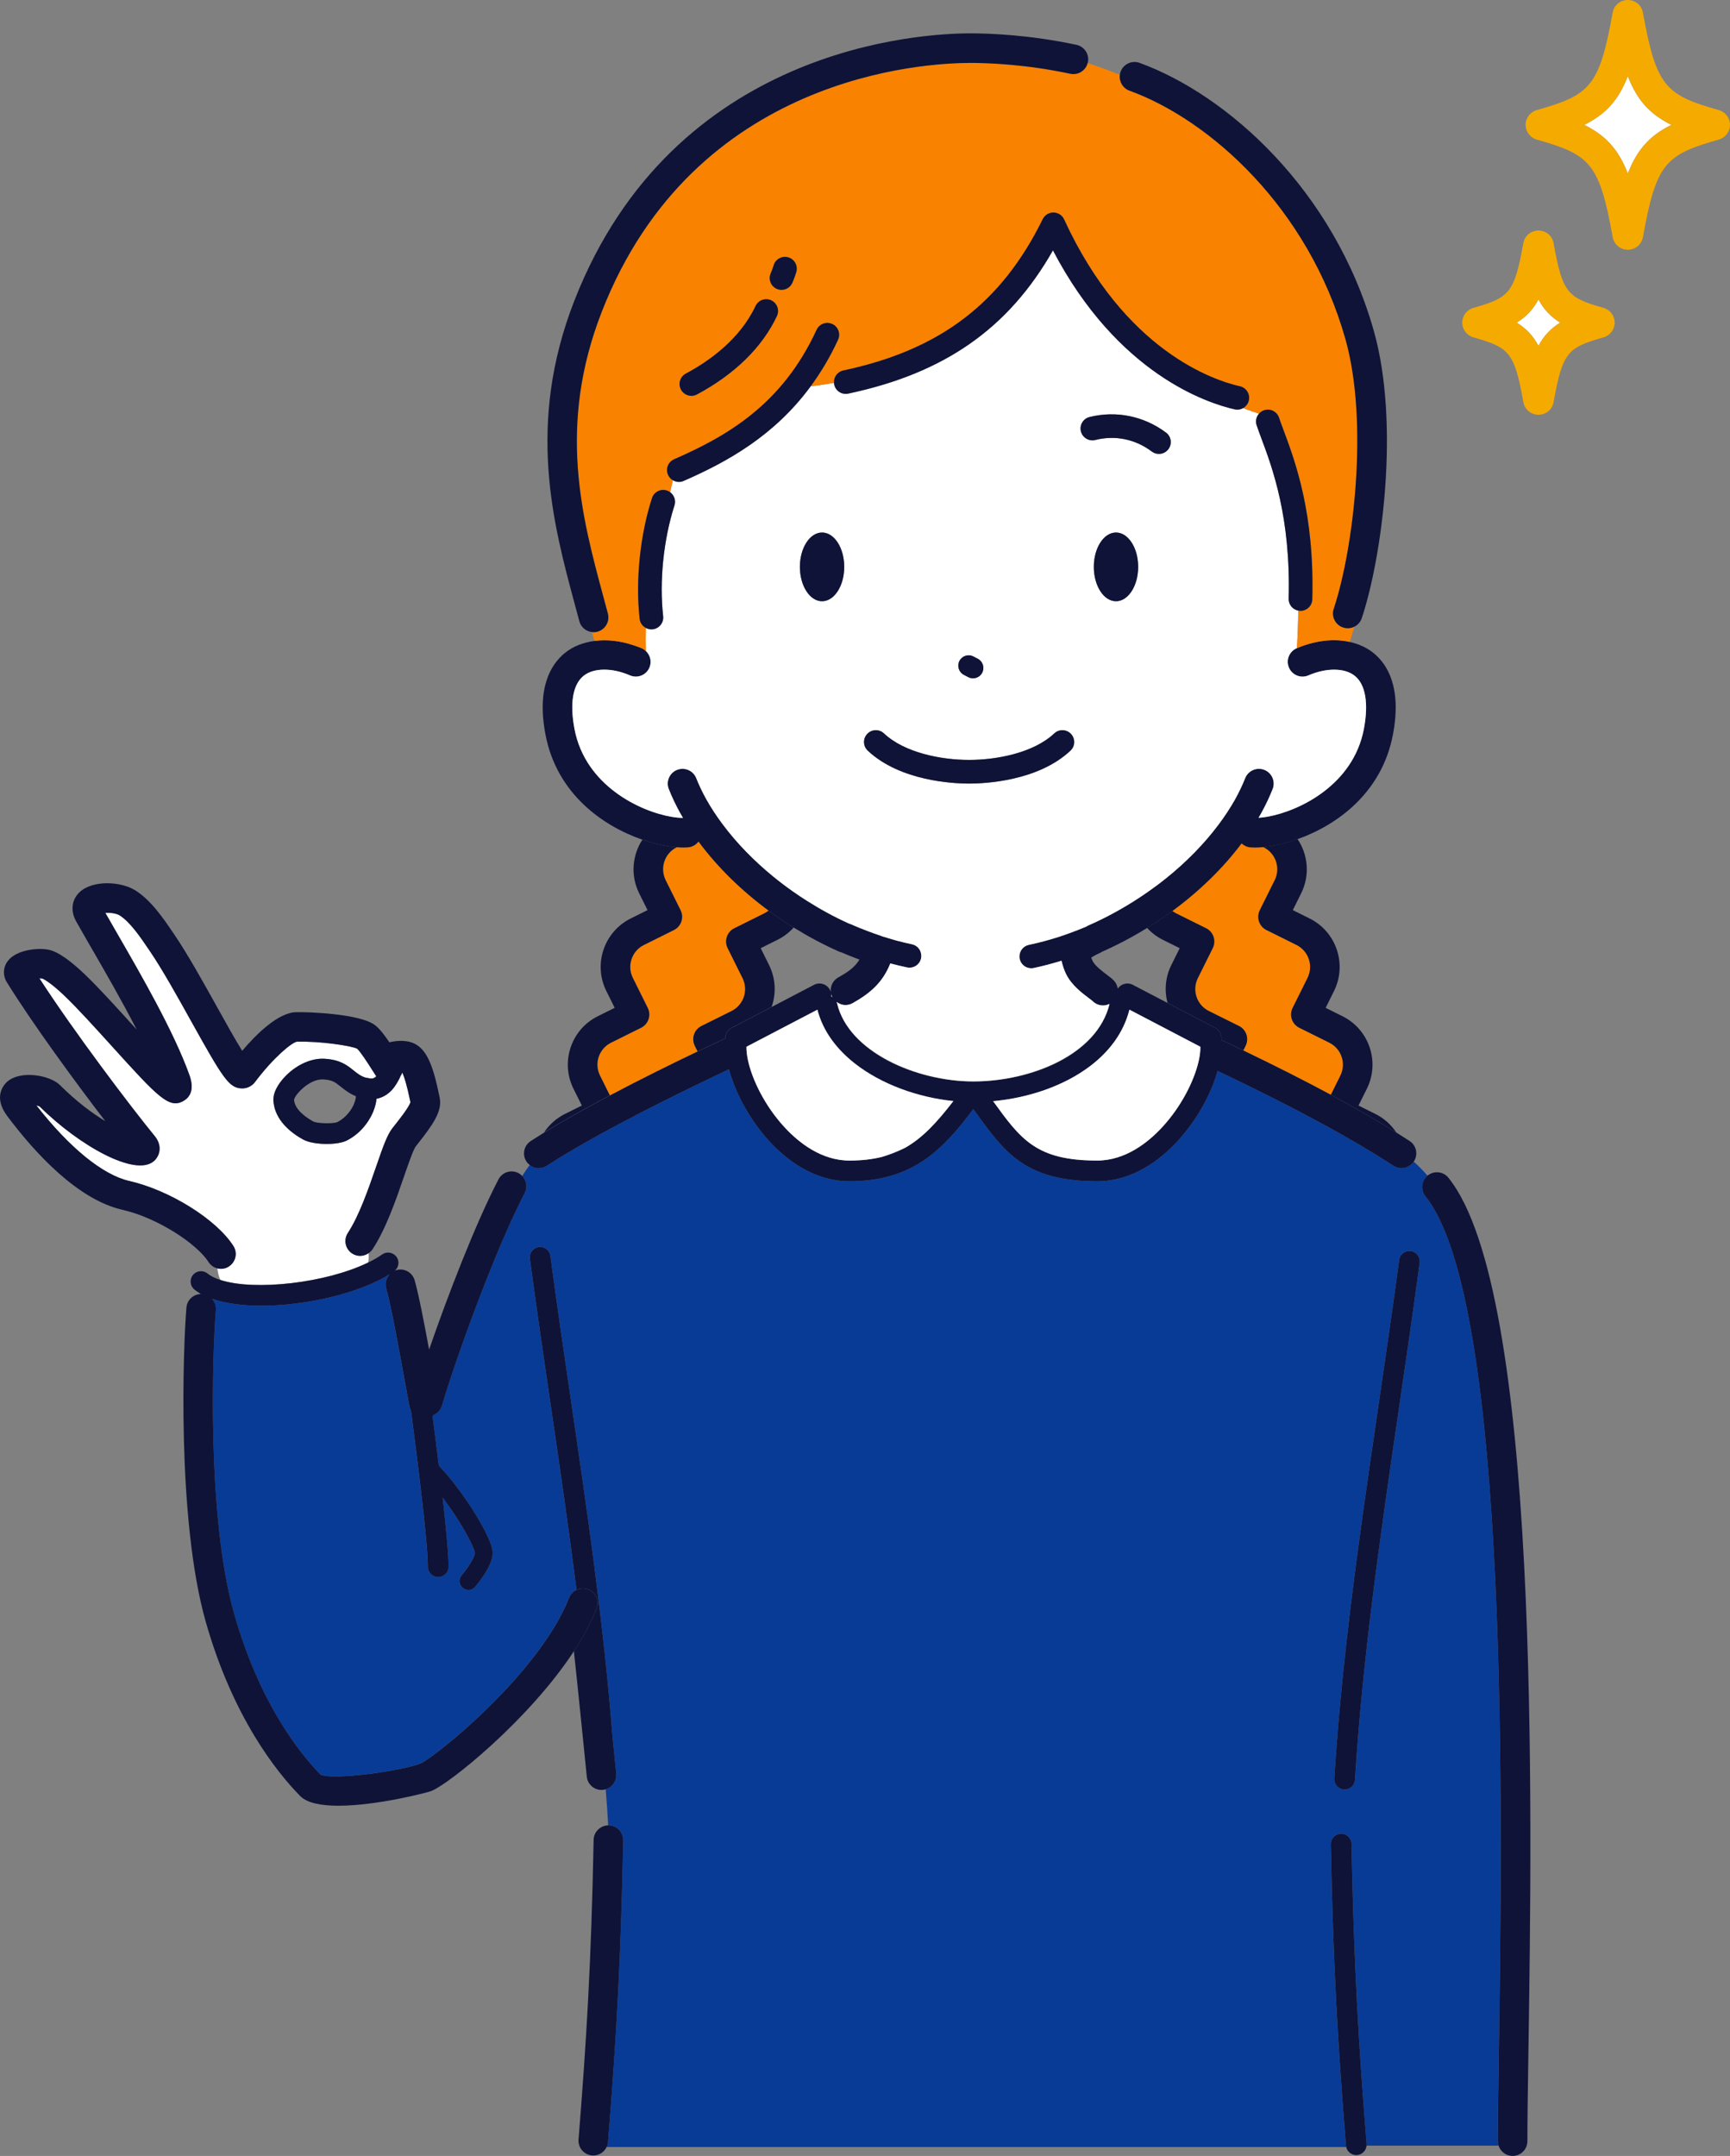 <?xml version="1.0" encoding="UTF-8"?>
<svg id="_レイヤー_2" data-name="レイヤー 2" xmlns="http://www.w3.org/2000/svg" viewBox="0 0 1170.36 1458.23">
  <rect x="0" y="0" width="1170.36" height="1458.23" fill="#808080" stroke="none"/>
  <defs>
    <style>
      .cls-1 {
        fill: #0f1338;
      }

      .cls-2 {
        fill: #f5aa00;
      }

      .cls-3 {
        fill: #f98200;
      }

      .cls-4 {
        fill: #083b96;
      }

      .cls-5 {
        fill: #fff;
      }

      .cls-6 {
        fill: #0f1337;
      }
    </style>
  </defs>
  <g id="_イラスト" data-name="イラスト">
    <g>
      <g>
        <path class="cls-3" d="M450.33,595.31l10.11,20.34c2.46,4.95.44,10.95-4.51,13.41l-20.34,10.11c-8.19,4.07-11.54,14.04-7.47,22.23l10.11,20.34c2.46,4.95.44,10.95-4.51,13.41l-20.34,10.11c-3.97,1.97-6.93,5.37-8.34,9.57s-1.1,8.7.87,12.66l6.67,13.42c20.93-11.07,42.18-21.53,59.36-29.75l-1.89-3.8c-2.46-4.95-.44-10.95,4.51-13.41l20.34-10.11c8.19-4.07,11.54-14.04,7.47-22.23l-10.11-20.34c-1.18-2.38-1.37-5.12-.52-7.64.85-2.51,2.66-4.59,5.03-5.77l20.34-10.11c1.04-.52,2-1.14,2.9-1.85-18.72-13.78-34.9-29.75-47.46-46.77-1.68,2.21-4.22,3.74-7.21,3.95-.96.07-1.97.11-3.04.11-1.36,0-2.83-.07-4.35-.19l-.13.07c-8.19,4.07-11.54,14.04-7.47,22.23Z"/>
        <path class="cls-6" d="M496.76,627.86c-2.38,1.18-4.18,3.26-5.03,5.77-.84,2.52-.66,5.26.52,7.64l10.11,20.34c4.07,8.19.72,18.17-7.47,22.23l-20.34,10.11c-4.95,2.46-6.96,8.46-4.51,13.41l1.89,3.8c3.16-1.51,6.18-2.94,9.03-4.29,3.5-1.65,6.77-3.19,9.72-4.56,0-2.89,1.52-5.68,4.26-7.11l27.07-14.15c3.14-8.98,2.82-19.16-1.74-28.34l-5.66-11.39,11.39-5.66c4.21-2.09,7.89-4.93,10.94-8.33-2.9-1.79-5.75-3.63-8.56-5.52-2.85-1.92-5.65-3.89-8.39-5.91-.89.7-1.86,1.33-2.9,1.85l-20.34,10.11Z"/>
        <path class="cls-6" d="M412.56,740.91l-6.67-13.42c-1.97-3.97-2.28-8.46-.87-12.66s4.38-7.6,8.34-9.57l20.34-10.11c4.95-2.46,6.96-8.46,4.51-13.41l-10.11-20.34c-4.07-8.19-.71-18.17,7.47-22.23l20.34-10.11c4.95-2.46,6.96-8.46,4.51-13.41l-10.11-20.34c-4.07-8.19-.72-18.16,7.47-22.23l.13-.07c-3.94-.3-8.38-.99-13.14-2.13-3.27-.78-6.68-1.76-10.18-2.97-6.85,10.51-8.17,24.26-2.19,36.29l5.66,11.39-11.39,5.66c-18.06,8.98-25.46,30.98-16.49,49.04l5.66,11.39-11.39,5.66c-8.75,4.35-15.29,11.84-18.4,21.11-3.11,9.26-2.43,19.18,1.91,27.93l5.66,11.39-11.39,5.66c-5.87,2.91-10.7,7.27-14.21,12.6,10.9-6.7,23.11-13.62,35.7-20.42,2.93-1.58,5.88-3.15,8.83-4.71Z"/>
        <path class="cls-3" d="M899.32,705.26l-20.34-10.11c-4.95-2.46-6.96-8.46-4.51-13.41l10.11-20.34c4.07-8.19.71-18.17-7.47-22.24l-20.34-10.11c-4.95-2.46-6.96-8.46-4.51-13.41l10.11-20.34c4.07-8.19.72-18.16-7.47-22.23l-.33-.16c-1.97.19-3.83.28-5.54.28-1.07,0-2.09-.04-3.04-.11-2.37-.17-4.45-1.19-6.06-2.69-12.51,16.66-28.47,32.26-46.87,45.76.79.59,1.62,1.14,2.53,1.59l20.35,10.1c2.38,1.18,4.18,3.26,5.03,5.77.84,2.52.66,5.26-.52,7.64l-10.11,20.34c-1.97,3.97-2.28,8.47-.87,12.67s4.38,7.6,8.34,9.57l20.34,10.11c4.95,2.46,6.96,8.46,4.51,13.41l-1.56,3.13c22.14,10.67,41.77,20.61,59.23,30l6.46-13c4.07-8.19.72-18.16-7.47-22.23Z"/>
        <path class="cls-6" d="M838.15,693.95l-20.34-10.11c-3.97-1.97-6.93-5.37-8.34-9.57s-1.1-8.7.87-12.67l10.11-20.34c1.18-2.38,1.37-5.12.52-7.64-.85-2.51-2.66-4.59-5.03-5.77l-20.35-10.1c-.91-.45-1.74-1.01-2.53-1.59-2.77,2.03-5.6,4.01-8.48,5.95-2.81,1.89-5.67,3.72-8.57,5.5,3,3.27,6.59,6.02,10.68,8.06l11.39,5.66-5.66,11.39c-3.99,8.03-4.85,17.05-2.56,25.64l15.09,7.88,17.15,8.96c1.61.84,2.79,2.17,3.51,3.69.66,1.4.9,2.97.68,4.53,1.94.92,3.9,1.84,5.8,2.74,3.06,1.46,6.05,2.89,9.02,4.32l1.56-3.13c2.46-4.95.44-10.95-4.51-13.41Z"/>
        <path class="cls-6" d="M854.57,572.92l.33.16c8.19,4.07,11.54,14.04,7.47,22.23l-10.11,20.34c-2.46,4.95-.44,10.95,4.51,13.41l20.34,10.11c8.19,4.07,11.54,14.05,7.47,22.24l-10.11,20.34c-2.46,4.95-.44,10.95,4.51,13.41l20.34,10.11c8.19,4.07,11.54,14.04,7.47,22.23l-6.46,13c2.99,1.61,5.92,3.21,8.79,4.78,13.07,7.2,24.85,14.09,35.54,20.77-3.51-5.33-8.35-9.69-14.23-12.61l-11.39-5.66,5.66-11.39c8.97-18.07,1.58-40.07-16.49-49.04l-11.39-5.66,5.66-11.39c8.97-18.07,1.57-40.07-16.49-49.05l-11.39-5.66,5.66-11.39c6.05-12.18,4.63-26.13-2.45-36.69-3.48,1.24-6.88,2.26-10.15,3.08-4.72,1.18-9.15,1.95-13.11,2.32Z"/>
        <path class="cls-4" d="M1014,1387.85c2.3-151.86,7.69-507.47-49.68-578.68-3.44-4.27-2.79-10.48,1.42-13.97-3.51-3.96-6.64-7.15-9.37-9.51-.85,1.26-1.95,2.24-3.19,2.96-.83.49-1.7.89-2.63,1.13-.8.2-1.62.31-2.45.31-1.87,0-3.77-.52-5.45-1.62-.63-.41-1.3-.83-1.95-1.25-.73-.47-1.48-.95-2.22-1.43-2.89-1.85-5.85-3.7-8.92-5.58-25.38-15.54-57.08-32.41-97.29-51.78-2.83-1.36-5.67-2.73-8.58-4.11-.75,2.73-1.67,5.53-2.75,8.35-2,5.25-4.52,10.6-7.5,15.87-4.69,8.31-10.46,16.4-17.03,23.48-11.39,12.29-30.03,26.95-54.2,26.95-48.47,0-62.5-19.4-81.92-46.25-.6-.83-1.23-1.7-1.85-2.55-20.38,26.89-40.38,48.79-83.78,48.79-24.12,0-42.71-14.61-54.06-26.86-7.82-8.44-14.6-18.52-19.71-28.73-3.41-6.81-6.05-13.67-7.76-20.14-1.09.51-2.21,1.04-3.35,1.58-2.87,1.36-5.91,2.8-9.09,4.33-28.25,13.53-67.65,33.17-97.61,51.13-3.88,2.33-7.59,4.62-11.11,6.87-.68.44-1.38.88-2.05,1.31-1.68,1.09-3.57,1.62-5.44,1.62-.79,0-1.58-.1-2.35-.29-1.35-.33-2.61-.98-3.73-1.85-1.57,2.09-3.3,4.57-5.14,7.48,2.88,3.01,3.71,7.6,1.68,11.5-7.8,14.99-16.37,34.72-24.49,55.07-.61,1.52-1.21,3.05-1.82,4.58-13.01,33.01-24.62,66.84-29.65,84.09-.84,2.89-2.88,5.08-5.42,6.25-.31.28-.63.55-.97.8,1.16,8.97,2.69,20.91,4.24,33.58,14.99,15.64,32.88,43.37,36.06,56.12.96,3.87.84,10.75-11.39,25.75-1.18,1.45-2.91,2.21-4.65,2.21-1.33,0-2.68-.44-3.79-1.35-2.57-2.09-2.95-5.87-.86-8.44,7.74-9.49,9.14-14.29,9.04-15.34-1.78-7.11-11.29-23.34-21.84-37.29,2.23,19.64,4.01,37.97,4.01,46.73,0,3.87-3.13,7-7,7s-7-3.13-7-7c0-17.61-7.84-78.14-11.19-103.98l-.18-1.4c-.47-.87-.84-1.81-1.04-2.83-.82-4.23-1.96-10.58-3.3-17.95-3.69-20.34-9.27-51.09-12.45-62.05-1.03-3.53.01-7.14,2.36-9.63-20.53,12.84-56.49,21.31-86.88,21.31-12.61,0-24.19-1.5-33.36-4.7,1.84,1.99,2.88,4.7,2.63,7.61-2.13,24.67-6.61,138.81,12.43,205.63,16.99,59.62,43.7,93.52,58.41,108.65,8.87,3.91,55.16-2.62,67.57-7.54,7.7-3.23,60.27-44.49,88.38-88.78,2.79-4.4,5.36-8.83,7.6-13.25,1.71-3.37,3.24-6.74,4.56-10.09.97-2.46,2.81-4.29,5.02-5.34-5.27-42.04-11.41-83.86-17.44-124.99-4.76-32.44-9.68-65.99-14.08-98.99-.51-3.83,2.18-7.35,6.01-7.86,3.79-.54,7.35,2.18,7.86,6.01,4.39,32.91,9.3,66.41,14.06,98.81,10.89,74.22,22.06,150.71,28,226.81,1.33,13.16,2.36,23.41,2.48,24.55.49,4.86-2.59,9.24-7.1,10.57.69,8.55,1.26,16.77,1.68,24.37.11,0,.22-.03.33-.03,5.52.11,9.91,4.68,9.8,10.2-1.65,84.01-4.88,136.49-10.27,203.94-.1,1.23-.43,2.39-.93,3.45h500.34c-.07-.32-.15-.65-.17-.99-5.39-67.4-8.62-119.83-10.26-203.76-.07-3.41,2.32-6.29,5.54-6.98.43-.09.87-.15,1.33-.16,1.33-.08,2.58.28,3.66.91,2.02,1.2,3.43,3.43,3.47,5.95,1.64,83.58,4.85,135.8,10.21,202.92.03.41.01.82-.03,1.21h89.35c-.31-.97-.53-1.98-.53-3.06,0-14.65.3-34.83.7-60.38ZM960.41,854.06c-4.4,33-9.32,66.54-14.08,98.97-6.19,42.22-12.48,85.18-17.84,128.34-5.07,40.78-9.32,81.74-11.84,122.43-.16,2.64-1.79,4.83-4.03,5.88-.9.42-1.9.68-2.95.68-.15,0-.29,0-.44-.01-.55-.03-1.08-.15-1.58-.3-3.04-.92-5.18-3.81-4.97-7.12,3.77-60.77,11.32-121.97,19.76-182.25,3.27-23.39,6.67-46.66,10.05-69.69,4.75-32.39,9.66-65.88,14.05-98.79.52-3.83,4.08-6.52,7.86-6.01,3.83.51,6.52,4.03,6.01,7.86Z"/>
        <path class="cls-1" d="M979.89,796.62c-3.46-4.3-9.75-4.98-14.06-1.51-.04.03-.06.06-.09.09-4.21,3.48-4.86,9.7-1.42,13.97,57.37,71.21,51.98,426.82,49.68,578.68-.39,25.55-.7,45.73-.7,60.38,0,1.07.21,2.09.53,3.06,1.3,4.02,5.02,6.94,9.47,6.94,5.52,0,10-4.48,10-10,0-14.5.3-34.61.69-60.08,2.53-167.06,7.8-514.7-54.11-591.53Z"/>
        <path class="cls-4" d="M612.19,776.4c-5.15,2.46-10.37,4.51-15.6,6.12,5.72-1.42,10.85-3.46,15.6-6.12Z"/>
        <path class="cls-5" d="M562.33,674.04c.29.12.57.25.84.41-.44-.82-.72-1.68-.91-2.55h0c.11.72.16,1.43.08,2.14Z"/>
        <path class="cls-1" d="M954.4,846.2c-3.79-.5-7.35,2.18-7.86,6.01-4.39,32.91-9.3,66.4-14.05,98.79-3.38,23.03-6.77,46.3-10.05,69.69-8.44,60.29-16,121.49-19.76,182.25-.2,3.31,1.93,6.21,4.97,7.12.51.15,1.03.27,1.58.3.15,0,.29.01.44.01,1.05,0,2.05-.26,2.95-.68,2.24-1.05,3.86-3.24,4.03-5.88,2.52-40.69,6.77-81.65,11.84-122.43,5.37-43.16,11.65-86.12,17.84-128.34,4.76-32.44,9.68-65.98,14.08-98.97.51-3.83-2.18-7.35-6.01-7.86Z"/>
        <path class="cls-1" d="M914.29,1247.16c-.05-2.52-1.45-4.75-3.47-5.95-1.08-.64-2.33-1-3.66-.91-.46,0-.9.07-1.33.16-3.22.69-5.6,3.57-5.54,6.98,1.64,83.93,4.88,136.36,10.26,203.76.03.34.1.66.17.99.71,3.16,3.52,5.45,6.79,5.45.19,0,.38,0,.57-.02,3.44-.28,6.08-3,6.39-6.32.04-.4.06-.8.03-1.21-5.36-67.12-8.58-119.34-10.21-202.92Z"/>
        <path class="cls-1" d="M364.5,790.09c1.87,0,3.76-.52,5.44-1.62.66-.43,1.37-.87,2.05-1.31,3.52-2.25,7.23-4.54,11.11-6.87,29.96-17.96,69.36-37.6,97.61-51.13,3.19-1.53,6.22-2.97,9.09-4.33,1.14-.54,2.27-1.07,3.35-1.58,1.71,6.47,4.34,13.32,7.76,20.14,5.11,10.2,11.9,20.28,19.71,28.73,11.35,12.25,29.94,26.86,54.06,26.86,43.4,0,63.4-21.9,83.78-48.79.62.85,1.25,1.72,1.85,2.55,19.42,26.85,33.45,46.25,81.92,46.25,24.16,0,42.81-14.66,54.2-26.95,6.56-7.09,12.34-15.18,17.03-23.48,2.97-5.27,5.5-10.62,7.5-15.87,1.07-2.83,2-5.62,2.75-8.35,2.91,1.39,5.75,2.75,8.58,4.11,40.22,19.37,71.91,36.23,97.29,51.78,3.07,1.88,6.03,3.74,8.92,5.58.75.48,1.49.95,2.22,1.43.64.41,1.31.83,1.95,1.25,1.68,1.1,3.58,1.62,5.45,1.62.83,0,1.65-.11,2.45-.31.93-.23,1.8-.64,2.63-1.13,1.23-.73,2.33-1.71,3.19-2.96.04-.05.09-.09.12-.15,3.02-4.63,1.71-10.82-2.92-13.84-2.87-1.87-5.86-3.76-8.91-5.66-10.69-6.68-22.47-13.57-35.54-20.77-2.87-1.58-5.8-3.17-8.79-4.78-17.46-9.4-37.09-19.33-59.23-30-2.97-1.43-5.96-2.87-9.02-4.32-1.9-.91-3.86-1.83-5.8-2.74.22-1.56-.02-3.13-.68-4.53-.72-1.53-1.89-2.85-3.51-3.69l-17.15-8.96-15.09-7.88-23.49-12.27c-3.6-1.88-7.97-.72-10.24,2.55-.28-1.97-1.14-3.88-2.61-5.44-1.25-1.32-2.8-2.49-4.77-3.97-2.97-2.23-7.95-5.98-9.59-9.24-.34-.68-.64-1.5-.92-2.36.19-.11.38-.23.58-.34,1.34-.8,2.61-1.57,5.07-2.66.54-.24,1.02-.54,1.5-.85,10.63-4.7,20.88-10.13,30.63-16.14,2.9-1.79,5.76-3.62,8.57-5.5,2.88-1.93,5.71-3.91,8.48-5.95,18.4-13.49,34.36-29.09,46.87-45.76,1.61,1.5,3.69,2.52,6.06,2.69.96.07,1.97.11,3.04.11,1.71,0,3.57-.1,5.54-.28,3.96-.37,8.39-1.14,13.11-2.32,3.27-.82,6.67-1.84,10.15-3.08,26.33-9.35,56.89-31.03,64.46-70.58,6.14-32.1-3.8-47.85-13.23-55.41-4.49-3.6-9.91-6.02-15.84-7.36-6.42-1.45-13.46-1.57-20.74-.3-4.98.87-10.04,2.34-15.08,4.5-.06.03-.12.04-.19.07-5.07,2.19-7.41,8.07-5.21,13.14,2.19,5.07,8.08,7.41,13.14,5.21,12.24-5.28,24.57-5.16,31.4.32,7.27,5.83,9.44,18.64,6.11,36.05-7.17,37.48-43.07,55.11-64.63,59.12-2.41.45-4.63.73-6.62.84.62-1.07,1.28-2.13,1.87-3.2,2.95-5.36,5.53-10.78,7.69-16.24,2.04-5.13-.48-10.95-5.61-12.98-5.13-2.04-10.94.48-12.98,5.61-1.95,4.91-4.31,9.82-7.04,14.7-1.61,2.87-3.39,5.72-5.25,8.56-1.84,2.81-3.82,5.59-5.89,8.35-9.62,12.82-21.62,25.08-35.33,36.09-4.01,3.22-8.18,6.33-12.46,9.32-3.06,2.14-6.19,4.21-9.37,6.22-9.74,6.14-19.99,11.66-30.62,16.31-.53.23-1.01.53-1.48.83-.08.03-.17.07-.25.1-3.67,1.55-7.35,2.98-11.05,4.32-2.43.88-4.86,1.76-7.3,2.54-6.77,2.17-13.56,3.99-20.33,5.41-3.87.81-6.47,4.3-6.33,8.12.02.45.05.9.15,1.35.79,3.77,4.12,6.36,7.82,6.36.55,0,1.1-.05,1.65-.17,6.27-1.32,12.56-3.01,18.83-4.92.76,3.22,1.77,6.38,3.16,9.14,3.74,7.45,10.77,12.73,15.43,16.24.99.74,1.84,1.35,2.25,1.71,1.97,2.09,4.62,3.14,7.27,3.14,1.5,0,2.99-.38,4.38-1.06-8.27,34.44-52.55,52.46-92.1,52.46s-84.46-20.11-92.15-52.61c-.1-.41-.24-.8-.41-1.18,1.75,1.33,3.84,2.11,6.01,2.11,1.66,0,3.35-.41,4.9-1.29,11.8-6.65,20.33-13.95,25.43-26.86,3.79,1.01,7.57,1.92,11.36,2.72.56.12,1.11.17,1.66.17,3.7,0,7.03-2.59,7.82-6.35.19-.92.19-1.82.07-2.7-.44-3.27-2.84-6.06-6.25-6.78-3.55-.75-7.11-1.6-10.66-2.55-1.94-.52-3.88-1.15-5.83-1.73-1.27-.38-2.54-.73-3.8-1.13-.22-.09-.42-.21-.65-.29-2.98-.98-5.98-2.07-8.97-3.2-3.94-1.49-7.88-3.07-11.77-4.8-.3-.14-.61-.2-.92-.3-9.91-4.49-19.49-9.72-28.62-15.51-3.21-2.04-6.36-4.15-9.45-6.32-4.46-3.14-8.78-6.41-12.94-9.8-13.3-10.84-24.96-22.84-34.33-35.37-2.07-2.76-4.04-5.54-5.87-8.35-1.86-2.84-3.63-5.7-5.23-8.57-2.67-4.79-4.98-9.61-6.89-14.43-2.04-5.13-7.84-7.63-12.98-5.61-5.13,2.04-7.64,7.85-5.61,12.98,2.13,5.36,4.66,10.69,7.55,15.96.65,1.19,1.37,2.36,2.06,3.54-2.22,0-4.83-.24-7.71-.73-21.46-3.63-58.37-21.19-65.66-59.3-3.33-17.42-1.16-30.22,6.11-36.05,6.83-5.48,19.15-5.61,31.4-.32,5.07,2.19,10.96-.14,13.14-5.21,1.72-3.99.62-8.46-2.39-11.26-.82-.76-1.74-1.42-2.82-1.89-1.67-.72-3.34-1.28-5.02-1.86-9.29-3.21-18.52-4.22-26.92-3.1-7.54,1-14.42,3.62-19.91,8.04-9.43,7.57-19.38,23.32-13.23,55.41,7.68,40.12,39.02,61.85,65.59,70.99,3.5,1.2,6.91,2.19,10.18,2.97,4.77,1.14,9.21,1.83,13.14,2.13,1.53.12,2.99.19,4.35.19,1.07,0,2.09-.04,3.04-.11,2.98-.22,5.53-1.75,7.21-3.95,12.57,17.02,28.75,32.99,47.46,46.77,2.74,2.02,5.54,3.99,8.39,5.91,2.8,1.89,5.66,3.73,8.56,5.52,9.75,6.03,19.98,11.5,30.61,16.23.55.25,1.12.41,1.68.55,4.04,1.75,8.11,3.37,12.19,4.89-3.46,5.57-8.26,8.62-14.37,12.06-3.6,2.03-5.46,5.96-5.03,9.82-.14-.48-.33-.96-.57-1.42-2.04-3.91-6.88-5.44-10.79-3.39l-28.66,14.98-27.07,14.15c-2.74,1.43-4.27,4.22-4.26,7.11-2.95,1.37-6.22,2.91-9.72,4.56-2.86,1.35-5.87,2.78-9.03,4.29-17.18,8.22-38.43,18.68-59.36,29.75-2.95,1.56-5.9,3.13-8.83,4.71-12.58,6.79-24.8,13.72-35.7,20.42-3.11,1.91-6.13,3.81-9,5.67-4.63,3.01-5.95,9.2-2.93,13.83.63.97,1.44,1.74,2.3,2.41,1.12.87,2.38,1.53,3.73,1.85.77.19,1.56.29,2.35.29ZM737.94,720.74c12.74-9.79,22.24-22.43,26.12-37.82l32.45,16.96,15.55,8.13c.01.68,0,1.39-.04,2.13-.13,2.45-.53,5.16-1.23,8.1-3.1,13.09-11.63,30.24-24.65,44.29-9.49,10.25-24.81,22.46-43.92,22.46-41.16,0-51.64-14.27-70.37-40.16,23.94-2.21,48.19-10.33,66.08-24.08ZM562.25,671.91c.19.87.47,1.72.91,2.55-.27-.16-.55-.29-.84-.41.08-.7.03-1.42-.08-2.13-.02-.11-.04-.23-.06-.34.02.11.05.22.07.34ZM513.56,703.51l8.13-4.25,31.3-16.35c3.65,14.4,12.89,26.67,25.34,36.43,17.98,14.09,42.62,22.93,66.65,25.39-11.12,14.36-20.8,24.96-32.78,31.67-4.75,2.66-9.88,4.7-15.6,6.12-6.44,1.6-13.61,2.46-21.92,2.46-19.06,0-34.34-12.17-43.79-22.38-13.35-14.42-21.98-32.12-24.86-45.36-.75-3.43-1.1-6.55-1.05-9.25l8.58-4.48Z"/>
        <path class="cls-1" d="M421.59,1244.79c.11-5.52-4.28-10.09-9.8-10.2-.11,0-.22.03-.33.03-5.3.16-9.75,4.36-9.86,9.77-1.63,83.5-4.85,135.67-10.21,202.74-.44,5.5,3.67,10.32,9.17,10.77.27.02.54.03.81.03,3.94,0,7.42-2.33,9.03-5.76.5-1.06.83-2.21.93-3.45,5.39-67.45,8.62-119.93,10.27-203.94Z"/>
        <path class="cls-1" d="M416.88,1199.68c-.11-1.14-1.14-11.38-2.48-24.55-5.94-76.1-17.11-152.59-28-226.81-4.75-32.4-9.67-65.9-14.06-98.81-.51-3.84-4.07-6.55-7.86-6.01-3.83.51-6.52,4.03-6.01,7.86,4.4,33,9.32,66.55,14.08,98.99,6.03,41.13,12.17,82.96,17.44,124.99,2.41-1.15,5.27-1.35,7.94-.3,5.14,2.02,7.67,7.83,5.64,12.96-1.59,4.05-3.49,8.13-5.59,12.21-.37.71-.74,1.42-1.12,2.13-.96,1.8-1.96,3.6-3.01,5.4-1.76,3.03-3.64,6.05-5.61,9.06,1.94,17.34,8.66,84.14,8.73,84.87.52,5.16,4.86,9,9.94,9,.33,0,.67-.02,1.01-.05.64-.06,1.25-.2,1.85-.38,4.51-1.34,7.59-5.72,7.1-10.57Z"/>
        <path class="cls-5" d="M530.89,762.61c9.45,10.21,24.73,22.38,43.79,22.38,8.32,0,15.48-.86,21.92-2.46,5.22-1.61,10.45-3.67,15.6-6.12,11.97-6.71,21.66-17.31,32.78-31.67-24.03-2.46-48.67-11.3-66.65-25.39-12.45-9.75-21.68-22.02-25.34-36.43l-31.3,16.35-8.13,4.25-8.58,4.48c-.05,2.7.3,5.81,1.05,9.25,2.88,13.24,11.5,30.94,24.86,45.36Z"/>
        <path class="cls-5" d="M742.22,784.98c19.11,0,34.43-12.21,43.92-22.46,13.01-14.05,21.55-31.2,24.65-44.29.69-2.94,1.09-5.65,1.23-8.1.04-.74.05-1.45.04-2.13l-15.55-8.13-32.45-16.96c-3.88,15.39-13.38,28.03-26.12,37.82-17.89,13.75-42.14,21.86-66.08,24.08,18.73,25.9,29.21,40.16,70.37,40.16Z"/>
        <path class="cls-5" d="M249.05,853.96c.39-1.91.48-4.02.25-6.35-1.67,1.14-3.62,1.81-5.62,1.81-1.88,0-3.79-.53-5.48-1.64-4.62-3.03-5.91-9.23-2.88-13.85,7.72-11.77,14-29.99,19.05-44.64,4.88-14.16,7.59-21.77,11.14-26.29l1.55-1.96c2.88-3.64,9.44-11.93,10.61-15.5l-.12-.6c-2.28-11.1-4.08-16.71-5.42-19.52-.3.88-.7,1.72-1.24,2.49-.11.33-.22.67-.39.99-1.3,2.52-2.91,5.66-5.48,8.41-2.89,3.11-6.5,5.14-10.31,5.85-.21,2.38-.79,5.16-2.2,8.64-1.25,3.11-6.25,13.68-17.89,19.59-3.07,1.56-8.25,2.32-13.56,2.32-6.07,0-12.32-1-15.84-2.92-12.58-6.88-19.77-16.32-20.25-26.55-.33-7.2,5.96-14.24,8.68-16.93,7.59-7.51,17.35-11.73,25.85-11.22,10.58.59,15.36,4.43,19.57,7.8,1.17.94,2.39,1.93,3.88,2.91,1.51,1,3.17,1.74,4.81,2.18.82,0,1.6.16,2.33.43.62.05,1.23.06,1.8.02.83-.07,1.82-.65,2.68-1.5-.07-.1-.16-.17-.22-.27-.97-1.48-1.98-3.06-3.01-4.67-2.93-4.59-7.31-11.44-9.73-13.71-4.5-2.12-25.28-5.14-40.77-4.75-3.53.6-15.8,10.67-28.31,27.29-2.22,2.95-5.72,4.55-9.41,4.31-8.27-.57-12.31-6.8-33.73-45.32-9.11-16.38-19.43-34.93-27.96-47.48l-1-1.47c-5.26-7.77-12.47-18.4-19.53-22.77-2.21-1.37-6.36-1.9-9.66-1.72,2.5,4.4,5.24,9.15,8.15,14.19,16.09,27.86,38.12,66.01,48.72,95.43,3.73,10.36.06,15.21-3.68,17.45-9.93,5.96-17.45-2.3-49.07-37.21-11.35-12.52-23.08-25.47-31.95-33.93-8.9-8.49-13.78-11.18-14.91-11.49-.45-.1-1.11-.11-1.84-.1,23.44,36.21,62.17,87.38,77.98,106.63,5.33,6.49,3.55,13.27-.36,16.83-12.43,11.28-50.68-10.27-77.46-36.77-.55-.29-1.33-.54-2.21-.76,22.26,28.52,44.91,47.02,62.68,51.07,27.47,6.25,59.15,26.02,70.62,44.05,2.96,4.66,1.59,10.84-3.07,13.8-1.66,1.06-3.52,1.56-5.36,1.56-.83,0-1.65-.1-2.46-.31.36,2.84.88,5.52,2.12,7.93,23.36,7.57,71.67,2,99.9-11.82Z"/>
        <path class="cls-4" d="M135.37,874.89c-.02.13-.04.25-.05.39.26-.02.52-.01.78-.01-.23-.13-.5-.24-.73-.37Z"/>
        <path class="cls-6" d="M396.87,1102.35c.38-.71.75-1.42,1.12-2.13,2.1-4.08,4-8.16,5.59-12.21,2.02-5.14-.5-10.94-5.64-12.96-2.68-1.05-5.53-.84-7.94.3-2.21,1.05-4.06,2.89-5.02,5.34-1.32,3.35-2.85,6.72-4.56,10.09-2.24,4.43-4.8,8.85-7.6,13.25-28.12,44.29-80.68,85.55-88.38,88.78-12.41,4.92-58.7,11.45-67.57,7.54-14.71-15.12-41.42-49.02-58.41-108.65-19.04-66.82-14.56-180.96-12.43-205.63.25-2.91-.8-5.62-2.63-7.61,9.17,3.2,20.75,4.7,33.36,4.7,30.38,0,66.35-8.47,86.88-21.31-2.35,2.49-3.39,6.1-2.36,9.63,3.19,10.97,8.76,41.71,12.45,62.05,1.34,7.37,2.48,13.71,3.3,17.95.2,1.02.57,1.96,1.04,2.83l.18,1.4c3.35,25.85,11.19,86.38,11.19,103.98,0,3.87,3.13,7,7,7s7-3.13,7-7c0-8.77-1.78-27.09-4.01-46.73,10.55,13.95,20.06,30.18,21.84,37.29.11,1.05-1.29,5.85-9.04,15.34-2.09,2.57-1.71,6.35.86,8.44,1.11.91,2.46,1.35,3.79,1.35,1.74,0,3.47-.75,4.65-2.21,12.23-15,12.36-21.88,11.39-25.75-3.17-12.75-21.07-40.47-36.06-56.12-1.55-12.67-3.08-24.61-4.24-33.58.34-.24.66-.51.97-.8,2.53-1.17,4.57-3.37,5.42-6.25,5.03-17.25,16.63-51.08,29.65-84.09.6-1.53,1.21-3.06,1.82-4.58,8.12-20.35,16.69-40.08,24.49-55.07,2.03-3.9,1.2-8.49-1.68-11.5-.74-.77-1.58-1.47-2.58-1.99-4.89-2.56-10.94-.64-13.48,4.26-15.79,30.35-34.62,79.44-46.94,115.11-3.4-18.45-7.17-37.87-9.8-46.92-1.54-5.3-7.07-8.37-12.39-6.81-.34.1-.65.26-.97.39,2.67-2.32,3.25-6.31,1.17-9.27-2.21-3.16-6.57-3.94-9.75-1.73-2.79,1.95-5.98,3.78-9.47,5.49-28.23,13.82-76.54,19.4-99.9,11.82-3.59-1.16-6.61-2.63-8.85-4.44-3.02-2.42-7.43-1.94-9.84,1.08s-1.93,7.42,1.08,9.84c1.17.94,2.46,1.81,3.84,2.62.23.13.49.24.73.37-.26,0-.52,0-.78.01-4.78.38-8.8,4.12-9.23,9.07-2.19,25.4-6.75,143.1,13.12,212.83,18.38,64.48,47.87,101.38,63.81,117.62,4.76,4.86,14.53,6.57,25.93,6.57,25.82,0,59.96-8.83,62.84-9.97,12.03-4.77,65.85-47.87,96.46-94.59,1.97-3.01,3.85-6.03,5.61-9.06,1.05-1.8,2.05-3.6,3.01-5.4Z"/>
        <path class="cls-1" d="M154.84,856.6c4.66-2.96,6.04-9.14,3.07-13.8-11.47-18.04-43.15-37.8-70.62-44.05-17.77-4.05-40.42-22.55-62.68-51.07.88.21,1.66.47,2.21.76,26.79,26.5,65.04,48.05,77.46,36.77,3.91-3.55,5.69-10.34.36-16.83-15.82-19.26-54.55-70.42-77.98-106.63.73-.02,1.39,0,1.84.1,1.13.32,6.01,3,14.91,11.49,8.87,8.45,20.6,21.4,31.95,33.93,31.62,34.91,39.14,43.17,49.07,37.21,3.74-2.25,7.41-7.1,3.68-17.45-10.6-29.42-32.64-67.57-48.72-95.43-2.91-5.04-5.65-9.79-8.15-14.19,3.3-.18,7.45.36,9.66,1.72,7.06,4.36,14.27,15,19.53,22.77l1,1.47c8.53,12.54,18.85,31.1,27.96,47.48,21.43,38.52,25.47,44.74,33.73,45.32,3.69.25,7.19-1.36,9.41-4.31,12.5-16.61,24.78-26.68,28.31-27.29,15.49-.39,36.27,2.63,40.77,4.75,2.42,2.28,6.8,9.12,9.73,13.71,1.03,1.61,2.04,3.19,3.01,4.67.07.1.15.18.22.27-.86.86-1.84,1.43-2.68,1.5-.57.04-1.18.04-1.8-.02-.73-.27-1.51-.42-2.33-.43-1.64-.44-3.3-1.19-4.81-2.18-1.49-.98-2.71-1.97-3.88-2.91-4.21-3.38-8.98-7.21-19.57-7.8-8.5-.51-18.26,3.71-25.85,11.22-2.72,2.69-9.01,9.73-8.68,16.93.47,10.24,7.66,19.67,20.25,26.55,3.52,1.93,9.77,2.92,15.84,2.92,5.31,0,10.48-.76,13.56-2.32,11.65-5.91,16.64-16.48,17.89-19.59,1.4-3.48,1.98-6.26,2.2-8.64,3.81-.71,7.42-2.75,10.31-5.85,2.57-2.76,4.18-5.89,5.48-8.41.17-.32.28-.66.39-.99.54-.77.94-1.61,1.24-2.49,1.34,2.82,3.15,8.42,5.42,19.52l.12.6c-1.17,3.57-7.73,11.86-10.61,15.5l-1.55,1.96c-3.55,4.52-6.26,12.12-11.14,26.29-5.05,14.64-11.33,32.87-19.05,44.64-3.03,4.62-1.74,10.82,2.88,13.85,1.69,1.11,3.59,1.64,5.48,1.64,2,0,3.94-.67,5.62-1.81,1.05-.72,2.01-1.58,2.75-2.7,9.09-13.86,15.82-33.39,21.23-49.09,2.8-8.11,6.28-18.21,7.97-20.46l1.5-1.9c9.81-12.41,16.61-21.89,14.71-30.98l-.32-1.54c-3.61-17.6-7.44-29.48-15.38-34.34-5.37-3.29-12.39-3.09-18.33-1.65-3.12-4.63-6.19-8.67-9.33-11.29-9.94-8.27-47.25-9.3-53.76-9.1-12.17.3-26.8,14.72-36.5,26.14-4.7-7.54-11.31-19.41-16.97-29.59-9.31-16.74-19.87-35.71-28.9-49l-.98-1.44c-6.28-9.27-14.87-21.95-25.57-28.57-9.99-6.17-29-6.93-37.64,1.36-5.34,5.12-6.2,12.66-2.26,19.68,3.07,5.46,6.66,11.69,10.56,18.44,9.28,16.07,20.59,35.65,30.35,54.71-.76-.84-1.5-1.66-2.23-2.46-11.59-12.79-23.57-26.02-32.96-34.97-14.7-14.02-21.41-15.78-23.62-16.36-6.5-1.71-22.41-.6-28.43,7.55-3.16,4.28-3.36,9.79-.51,14.36,17.32,27.89,45.8,66.85,66.57,93.89-8.88-5.41-19.51-13.3-30.7-24.43-6.72-6.69-26.48-10.27-35.65-2.31-1.76,1.54-10.04,9.85-.02,23.22,18.84,25.14,47.66,56.56,77.99,63.46,23.92,5.45,50.45,23.12,58.19,35.29,1.43,2.24,3.6,3.72,5.99,4.33.8.2,1.62.31,2.46.31,1.84,0,3.7-.5,5.36-1.56ZM239.52,746.59c-1.55,3.85-5.43,9.39-11.22,12.33-2.84,1.28-13.7,1.03-16.37-.38-3.79-2.07-12.65-7.68-12.99-14.69.47-3.32,9.98-13.78,19.11-13.78.21,0,.44,0,.65.02,6.1.34,8.05,1.91,11.59,4.75,1.39,1.12,2.98,2.39,4.93,3.68,1.78,1.18,3.64,2.15,5.55,2.92-.07,1.5-.38,2.95-1.27,5.15Z"/>
        <path class="cls-5" d="M871.79,404.95c1.49-54.94-10.97-88.37-18.42-108.34-1.27-3.4-2.38-6.39-3.25-9.01-.93-2.8-.21-5.73,1.61-7.8-3.48-1.12-7.07-2.38-10.76-3.77-1.18.66-2.52,1.04-3.92,1.04-.58,0-1.17-.06-1.77-.2-18.35-4.13-79.16-23.82-122.96-107.53-30.17,52.98-73.49,83.12-138.52,96.89-4.34.91-8.57-1.85-9.48-6.17-.08-.38-.1-.76-.12-1.14-5.36,1-10.61,1.76-15.73,2.32-24.65,33.55-56.61,51.23-86,64.05-1.04.45-2.13.67-3.2.67-1.44,0-2.84-.43-4.07-1.15-.6,2.74-1.22,5.45-1.86,8.12,2.73,1.97,4.04,5.52,2.95,8.91-7.44,23.13-10.3,51.16-7.67,74.97.48,4.39-2.68,8.34-7.07,8.83-.3.03-.59.05-.89.05-1.34,0-2.6-.36-3.73-.96-.15,4.97-.15,10.18,0,15.6,3.01,2.8,4.12,7.27,2.39,11.26-2.18,5.07-8.07,7.41-13.14,5.21-12.25-5.29-24.57-5.16-31.4.32-7.27,5.83-9.44,18.64-6.11,36.05,7.29,38.11,44.2,55.67,65.66,59.3,2.88.49,5.49.73,7.71.73-.69-1.18-1.41-2.35-2.06-3.54-2.89-5.27-5.42-10.6-7.55-15.96-2.04-5.13.48-10.95,5.61-12.98,5.14-2.02,10.95.48,12.98,5.61,1.91,4.82,4.22,9.64,6.89,14.43,1.6,2.87,3.38,5.73,5.23,8.57,1.83,2.81,3.8,5.59,5.87,8.35,9.37,12.53,21.03,24.53,34.33,35.37,4.16,3.39,8.48,6.66,12.94,9.8,3.09,2.18,6.24,4.28,9.45,6.32,9.13,5.8,18.71,11.03,28.62,15.51.31.1.62.17.92.3,3.9,1.73,7.83,3.31,11.77,4.8,2.99,1.13,5.99,2.22,8.97,3.2.23.08.43.2.65.29,1.27.41,2.53.75,3.8,1.13,1.94.58,3.88,1.21,5.83,1.73,3.56.95,7.11,1.81,10.66,2.55,3.41.72,5.82,3.51,6.25,6.78.12.88.12,1.78-.07,2.7-.79,3.77-4.12,6.35-7.82,6.35-.55,0-1.1-.05-1.66-.17-3.78-.8-7.57-1.71-11.36-2.72-5.09,12.91-13.62,20.21-25.43,26.86-1.55.88-3.24,1.29-4.9,1.29-2.18,0-4.27-.79-6.01-2.11.16.38.31.76.41,1.18,7.69,32.49,53.82,52.61,92.15,52.61s83.83-18.02,92.1-52.46c-1.38.68-2.87,1.06-4.38,1.06-2.66,0-5.3-1.05-7.27-3.14-.41-.36-1.25-.97-2.25-1.71-4.66-3.5-11.69-8.79-15.43-16.24-1.39-2.76-2.4-5.92-3.16-9.14-6.27,1.92-12.56,3.6-18.83,4.92-.55.12-1.11.17-1.65.17-3.7,0-7.03-2.59-7.82-6.36-.1-.45-.13-.91-.15-1.35-.14-3.82,2.46-7.3,6.33-8.12,6.76-1.42,13.55-3.24,20.33-5.41,2.44-.78,4.87-1.67,7.3-2.54,3.7-1.34,7.38-2.77,11.05-4.32.08-.03.17-.07.25-.1.47-.31.95-.6,1.48-.83,10.62-4.64,20.87-10.17,30.62-16.31,3.18-2.01,6.31-4.08,9.37-6.22,4.28-2.99,8.45-6.09,12.46-9.32,13.71-11.01,25.71-23.27,35.33-36.09,2.07-2.76,4.05-5.54,5.89-8.35,1.86-2.84,3.64-5.69,5.25-8.56,2.73-4.87,5.09-9.78,7.04-14.7,2.04-5.13,7.85-7.64,12.98-5.61,5.13,2.04,7.64,7.85,5.61,12.98-2.16,5.45-4.75,10.88-7.69,16.24-.59,1.07-1.25,2.13-1.87,3.2,1.99-.12,4.22-.39,6.62-.84,21.56-4.01,57.45-21.65,64.63-59.12,3.33-17.42,1.16-30.22-6.11-36.05-6.83-5.48-19.16-5.61-31.4-.32-5.07,2.2-10.96-.14-13.14-5.21-2.19-5.07.14-10.96,5.21-13.14.06-.03.12-.04.19-.07.5-8.85.79-17.33.88-25.38-3.78-.72-6.6-4.08-6.49-8.05ZM556.13,406.67c-8.28,0-15-10.41-15-23.24s6.71-23.24,15-23.24,15,10.41,15,23.24-6.72,23.24-15,23.24ZM649.07,447.02c1.78-3.43,6-4.78,9.44-2.99l2.98,1.55c3.43,1.78,4.77,6,2.99,9.44-1.25,2.4-3.69,3.78-6.22,3.78-1.09,0-2.19-.25-3.22-.79l-2.98-1.55c-3.43-1.78-4.77-6-2.99-9.44ZM724.18,507.71c-22,20.68-58.05,22.28-68.57,22.28s-46.58-1.61-68.57-22.28c-3.22-3.02-3.38-8.09-.35-11.31,3.03-3.21,8.09-3.37,11.31-.35,14.07,13.23,38.99,17.94,57.61,17.94s43.54-4.71,57.62-17.94c3.21-3.03,8.28-2.87,11.3.35,3.03,3.22,2.87,8.28-.35,11.3ZM754.98,406.67c-8.28,0-15-10.41-15-23.24s6.71-23.24,15-23.24,15,10.41,15,23.24-6.72,23.24-15,23.24ZM790.43,303.83c-1.57,2.09-3.97,3.2-6.41,3.2-1.67,0-3.36-.52-4.8-1.6-11.2-8.42-24.8-11.2-38.27-7.82-4.26,1.07-8.63-1.54-9.7-5.82-1.07-4.29,1.54-8.63,5.82-9.7,17.98-4.5,36.85-.65,51.77,10.55,3.53,2.65,4.25,7.67,1.59,11.2Z"/>
        <path class="cls-3" d="M429.08,436.58c1.67.58,3.35,1.13,5.02,1.86,1.08.47,2.01,1.13,2.82,1.89-.14-5.42-.14-10.63,0-15.6-2.25-1.2-3.91-3.43-4.21-6.16-2.86-25.94.25-56.46,8.34-81.63,1.35-4.2,5.83-6.53,10.07-5.17.82.26,1.55.68,2.21,1.16.64-2.67,1.25-5.38,1.86-8.12-1.4-.83-2.57-2.05-3.27-3.65-1.77-4.05.08-8.77,4.13-10.53,36.47-15.91,73.38-37.52,96.38-87.56,1.85-4.02,6.6-5.77,10.61-3.93,4.02,1.84,5.77,6.59,3.93,10.61-5.46,11.89-11.72,22.26-18.51,31.49,5.12-.56,10.38-1.33,15.73-2.32-.25-3.9,2.36-7.5,6.3-8.34,65.31-13.83,106.92-45.4,134.92-102.37,1.35-2.74,4.13-4.47,7.18-4.47h.1c3.09.04,5.88,1.85,7.17,4.66,40.98,89.12,101.39,108.93,118.93,112.87,4.31.97,7.02,5.25,6.05,9.56-.52,2.3-1.98,4.13-3.88,5.2,3.69,1.39,7.28,2.65,10.76,3.77.9-1.03,2.06-1.86,3.45-2.32,4.2-1.41,8.72.87,10.12,5.06.82,2.46,1.87,5.28,3.07,8.48,7.85,21.06,20.99,56.31,19.42,114.36-.12,4.34-3.68,7.79-7.99,7.79-.07,0-.15,0-.22,0-.44-.01-.87-.08-1.29-.17-.08,8.05-.38,16.53-.88,25.38,5.04-2.16,10.1-3.63,15.08-4.5,7.28-1.27,14.32-1.15,20.74.3,1-3.36,1.99-6.77,2.94-10.24-1.35.66-2.84,1.02-4.38,1.02-1.05,0-2.11-.17-3.16-.52-5.24-1.75-8.07-7.41-6.32-12.65,13.5-40.49,23.74-126.46,7.87-182.56-25.02-88.4-91.39-148.03-146.07-167.9-4.5-1.63-7.1-6.16-6.49-10.71-7.95-3.24-15.31-5.89-21.82-7.98-1.34,5.15-6.47,8.38-11.74,7.27-29.88-6.38-55.24-7.34-67.7-7.34-30.66,0-186.75,8.11-249.23,168.22-30.16,77.29-13.56,138.77,1.09,193.02,1.03,3.8,2.04,7.56,3.02,11.25,1.41,5.34-1.77,10.81-7.11,12.23-.86.23-1.72.34-2.57.34-.38,0-.76-.05-1.14-.09.6,2.06,1.18,4.04,1.74,5.97,8.4-1.12,17.62-.11,26.92,3.1ZM521.39,184.83s1.15-2.62,1.98-5.39c1.27-4.23,5.71-6.61,9.96-5.36,4.23,1.27,6.63,5.73,5.36,9.96-1.13,3.77-2.62,7.14-2.68,7.28-1.32,2.98-4.25,4.75-7.31,4.75-1.08,0-2.18-.22-3.24-.69-4.04-1.79-5.86-6.51-4.08-10.55ZM463.95,252.7c15.65-8.36,36.53-23.07,47.16-45.71,1.88-4,6.64-5.71,10.64-3.84,4,1.88,5.72,6.64,3.84,10.64-9.9,21.06-28.61,39.39-54.11,53.02-1.2.64-2.49.95-3.76.95-2.86,0-5.62-1.54-7.06-4.23-2.08-3.9-.61-8.74,3.29-10.82Z"/>
        <path class="cls-6" d="M652.06,456.45l2.98,1.55c1.03.54,2.13.79,3.22.79,2.53,0,4.97-1.38,6.22-3.78,1.78-3.43.44-7.66-2.99-9.44l-2.98-1.55c-3.44-1.79-7.66-.44-9.44,2.99s-.44,7.66,2.99,9.44Z"/>
        <ellipse class="cls-1" cx="556.13" cy="383.42" rx="15" ry="23.24"/>
        <path class="cls-6" d="M788.84,292.62c-14.92-11.2-33.78-15.05-51.77-10.55-4.29,1.07-6.89,5.41-5.82,9.7,1.07,4.29,5.44,6.89,9.7,5.82,13.47-3.37,27.07-.59,38.27,7.82,1.44,1.08,3.12,1.6,4.8,1.6,2.43,0,4.83-1.1,6.41-3.2,2.65-3.54,1.94-8.55-1.59-11.2Z"/>
        <ellipse class="cls-1" cx="754.98" cy="383.42" rx="15" ry="23.24"/>
        <path class="cls-6" d="M713.23,496.06c-14.08,13.23-39,17.94-57.62,17.94s-43.54-4.71-57.61-17.94c-3.22-3.02-8.28-2.87-11.31.35-3.03,3.22-2.87,8.29.35,11.31,22,20.68,58.05,22.28,68.57,22.28s46.58-1.61,68.57-22.28c3.22-3.02,3.38-8.09.35-11.3-3.03-3.22-8.09-3.38-11.3-.35Z"/>
        <path class="cls-6" d="M404.13,427.27c5.34-1.42,8.52-6.89,7.11-12.23-.98-3.7-2-7.45-3.02-11.25-14.65-54.25-31.26-115.73-1.09-193.02,62.48-160.11,218.57-168.22,249.23-168.22,12.46,0,37.82.95,67.7,7.34,5.26,1.11,10.39-2.12,11.74-7.27.04-.14.1-.27.14-.42,1.15-5.4-2.29-10.71-7.69-11.87-31.68-6.76-58.63-7.77-71.88-7.77-32.94,0-200.66,8.72-267.87,180.95-32.55,83.43-14.27,151.11.42,205.5,1.02,3.78,2.03,7.5,3,11.16,1.08,4.09,4.56,6.89,8.52,7.35.38.04.75.09,1.14.09.85,0,1.71-.11,2.57-.34Z"/>
        <path class="cls-6" d="M764.09,61.31c54.68,19.88,121.05,79.5,146.07,167.9,15.88,56.1,5.63,142.07-7.87,182.56-1.75,5.24,1.09,10.9,6.32,12.65,1.05.35,2.12.52,3.16.52,1.54,0,3.03-.36,4.38-1.02,2.33-1.14,4.22-3.17,5.11-5.82,13.77-41.31,25.88-131.64,8.13-194.33-26.94-95.21-99.01-159.64-158.48-181.25-5.17-1.88-10.93.79-12.81,5.98-.25.69-.41,1.4-.5,2.1-.61,4.55,1.99,9.08,6.49,10.71Z"/>
        <path class="cls-6" d="M573.81,266.23c65.02-13.77,108.35-43.9,138.52-96.89,43.8,83.71,104.61,103.4,122.96,107.53.59.13,1.18.2,1.77.2,1.4,0,2.74-.37,3.92-1.04,1.9-1.07,3.36-2.91,3.88-5.2.97-4.31-1.74-8.59-6.05-9.56-17.54-3.95-77.96-23.75-118.93-112.87-1.29-2.8-4.08-4.62-7.17-4.66h-.1c-3.05,0-5.83,1.73-7.18,4.47-28,56.96-69.61,88.54-134.92,102.37-3.94.84-6.55,4.44-6.3,8.34.02.38.04.76.12,1.14.92,4.32,5.15,7.09,9.48,6.17Z"/>
        <path class="cls-6" d="M462.46,325.29c29.39-12.82,61.36-30.5,86-64.05,6.79-9.24,13.05-19.61,18.51-31.49,1.84-4.02.09-8.77-3.93-10.61-4.01-1.84-8.76-.09-10.61,3.93-22.99,50.04-59.91,71.66-96.38,87.56-4.05,1.77-5.9,6.48-4.13,10.53.7,1.6,1.87,2.82,3.27,3.65,1.23.73,2.62,1.15,4.07,1.15,1.07,0,2.15-.22,3.2-.67Z"/>
        <path class="cls-6" d="M467.73,267.75c1.27,0,2.56-.3,3.76-.95,25.5-13.62,44.21-31.95,54.11-53.02,1.88-4,.16-8.77-3.84-10.64-4.01-1.88-8.77-.16-10.64,3.84-10.63,22.64-31.52,37.35-47.16,45.71-3.9,2.08-5.37,6.93-3.29,10.82,1.44,2.7,4.2,4.23,7.06,4.23Z"/>
        <path class="cls-6" d="M850.12,287.6c.87,2.62,1.98,5.61,3.25,9.01,7.45,19.97,19.91,53.4,18.42,108.34-.11,3.97,2.71,7.32,6.49,8.05.42.08.85.15,1.29.17.07,0,.14,0,.22,0,4.32,0,7.88-3.44,7.99-7.79,1.57-58.05-11.57-93.3-19.42-114.36-1.2-3.2-2.25-6.02-3.07-8.48-1.4-4.19-5.92-6.47-10.12-5.06-1.39.46-2.55,1.3-3.45,2.32-1.82,2.07-2.54,5-1.61,7.8Z"/>
        <path class="cls-6" d="M525.47,195.38c1.05.46,2.16.69,3.24.69,3.06,0,5.99-1.77,7.31-4.75.06-.14,1.55-3.5,2.68-7.28,1.27-4.23-1.13-8.69-5.36-9.96-4.25-1.25-8.69,1.13-9.96,5.36-.83,2.78-1.97,5.37-1.98,5.39-1.78,4.04.04,8.76,4.08,10.55Z"/>
        <path class="cls-6" d="M441.55,425.64c4.39-.49,7.56-4.44,7.07-8.83-2.63-23.81.23-51.84,7.67-74.97,1.09-3.38-.22-6.93-2.95-8.91-.67-.48-1.39-.9-2.21-1.16-4.23-1.36-8.72.96-10.07,5.17-8.09,25.17-11.21,55.69-8.34,81.63.3,2.73,1.96,4.96,4.21,6.16,1.13.6,2.39.96,3.73.96.3,0,.59-.02.89-.05Z"/>
      </g>
      <g>
        <path class="cls-5" d="M1101.23,51.46c-6.27,16.27-14.89,25.75-29.5,32.99,14.61,7.23,23.24,16.72,29.5,32.98,6.27-16.27,14.89-25.75,29.5-32.98-14.61-7.23-23.24-16.72-29.5-32.99Z"/>
        <path class="cls-2" d="M1162.83,74.48c-35.92-10.24-42.35-15.55-51.38-65.97-.88-4.94-5.17-8.51-10.23-8.51h-.06c-5.07.03-9.36,3.65-10.17,8.5-9.03,50.43-15.45,55.75-51.38,65.98h0c-4.43,1.27-7.53,5.37-7.53,9.96s3.1,8.7,7.54,9.97c35.92,10.24,42.35,15.56,51.38,65.97.88,4.96,5.18,8.55,10.23,8.55s9.35-3.6,10.23-8.54c9.03-50.43,15.45-55.74,51.38-65.99,4.43-1.27,7.53-5.36,7.53-9.96s-3.09-8.7-7.53-9.96ZM1101.23,117.44c-6.27-16.27-14.89-25.75-29.5-32.98,14.61-7.23,23.24-16.72,29.5-32.99,6.27,16.27,14.89,25.75,29.5,32.99-14.61,7.23-23.24,16.72-29.5,32.98Z"/>
        <path class="cls-5" d="M1040.78,202.5c-3.52,6.64-8.13,11.62-14.71,15.72,6.58,4.1,11.2,9.08,14.71,15.72,3.52-6.64,8.14-11.62,14.72-15.72-6.58-4.1-11.2-9.08-14.72-15.72Z"/>
        <path class="cls-2" d="M1084.82,208.25c-24.27-6.92-27.72-9.8-33.79-43.7-.83-4.99-5.14-8.62-10.24-8.62s-9.41,3.63-10.23,8.5c-6.09,34.02-9.54,36.9-33.81,43.82h0c-4.43,1.27-7.53,5.37-7.53,9.97s3.1,8.7,7.54,9.96c24.27,6.92,27.72,9.81,33.77,43.59.79,5.08,5.11,8.77,10.26,8.77s9.47-3.69,10.23-8.54c6.09-34.01,9.54-36.9,33.81-43.82,4.43-1.27,7.53-5.36,7.53-9.96s-3.1-8.7-7.54-9.97ZM1040.78,233.94c-3.52-6.64-8.13-11.62-14.71-15.72,6.58-4.1,11.2-9.08,14.71-15.72,3.52,6.64,8.14,11.62,14.72,15.72-6.58,4.1-11.2,9.08-14.72,15.72Z"/>
      </g>
    </g>
  </g>
</svg>
